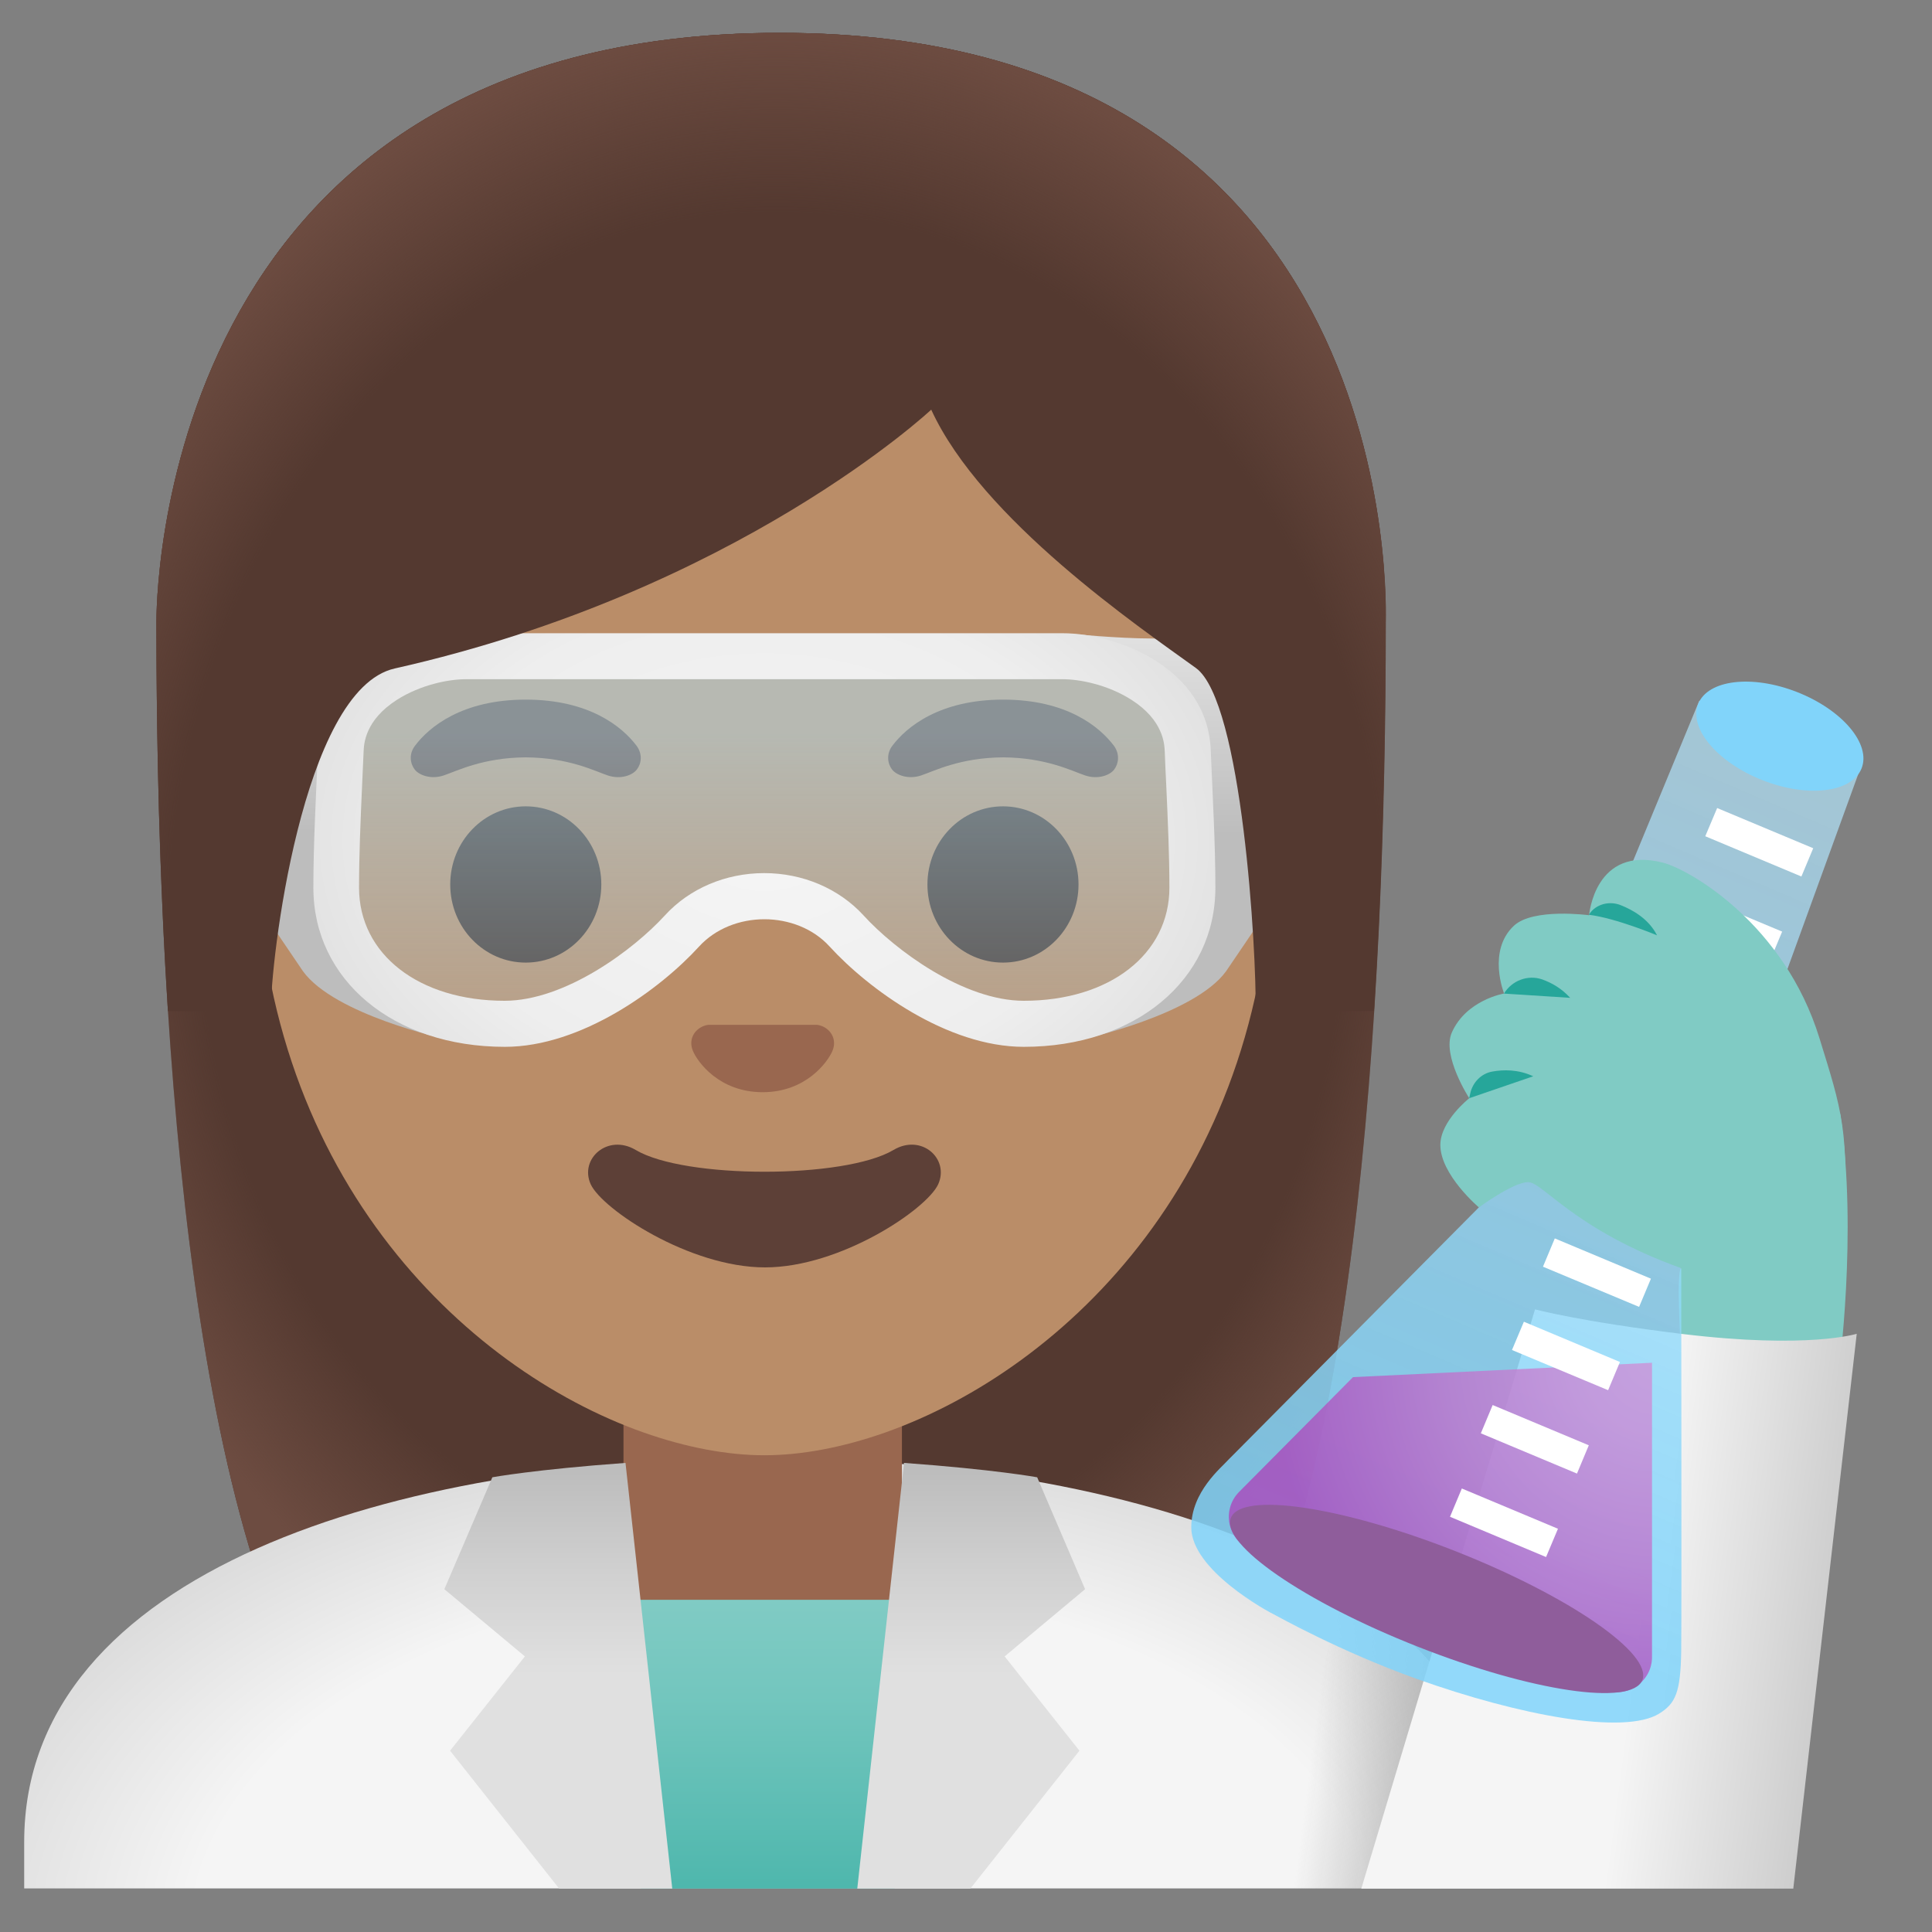 <svg width="25" height="25" viewBox="0 0 25 25" fill="none" xmlns="http://www.w3.org/2000/svg">
<rect x="0" y="0" width="25" height="25" fill="#808080" stroke="none"/>
<path d="M10.091 0.425C1.959 0.425 2.024 7.944 2.024 8.063C2.024 12.934 2.397 19.813 4.347 22.519C5.12 23.592 6.613 23.652 6.613 23.652L9.978 23.646L13.343 23.652C13.343 23.652 14.839 23.592 15.61 22.519C17.559 19.813 17.932 12.934 17.932 8.063C17.932 7.944 18.224 0.425 10.091 0.425Z" fill="#543930"/>
<path d="M10.091 0.425C1.959 0.425 2.024 7.944 2.024 8.063C2.024 12.934 2.397 19.813 4.347 22.519C5.12 23.592 6.613 23.652 6.613 23.652L9.978 23.646L13.343 23.652C13.343 23.652 14.839 23.592 15.61 22.519C17.559 19.813 17.932 12.934 17.932 8.063C17.932 7.944 18.224 0.425 10.091 0.425Z" fill="url(#paint0_radial_550_3713)"/>
<path d="M9.853 18.866C5.169 18.88 0.313 20.32 0.313 23.834V24.436H19.395V23.834C19.395 20.32 14.537 18.88 9.853 18.866Z" fill="url(#paint1_radial_550_3713)"/>
<path d="M17.41 20.59L16.256 24.439H19.395V23.836C19.395 22.438 18.628 21.371 17.41 20.59Z" fill="url(#paint2_linear_550_3713)"/>
<path d="M9.869 18.09H8.068V20.069C8.068 20.963 8.802 21.689 9.706 21.689H10.034C10.938 21.689 11.671 20.963 11.671 20.069V18.09H9.869Z" fill="#99674F"/>
<path d="M12.007 20.701H7.814L8.294 24.439H11.578L12.007 20.701Z" fill="url(#paint3_linear_550_3713)"/>
<path d="M8.094 18.93C6.92 19.015 6.371 19.116 6.371 19.116L5.75 20.564L6.792 21.434L5.824 22.654L7.236 24.439H8.699L8.094 18.93Z" fill="url(#paint4_linear_550_3713)"/>
<path d="M11.698 18.93C12.871 19.015 13.421 19.116 13.421 19.116L14.041 20.564L13 21.434L13.968 22.654L12.556 24.439H11.093L11.698 18.93Z" fill="url(#paint5_linear_550_3713)"/>
<path d="M23.813 14.417C24.04 15.962 23.792 17.762 23.792 17.762L21.757 17.584C21.757 17.584 21.68 16.412 21.757 16.41L23.813 14.417Z" fill="#80CBC4"/>
<path d="M21.765 17.261C20.445 17.1 19.863 16.943 19.863 16.943L17.615 24.439H23.205L24.026 17.259C24.026 17.259 23.401 17.459 21.765 17.261Z" fill="url(#paint6_linear_550_3713)"/>
<path opacity="0.86" d="M21.468 22.175C21.017 22.452 19.661 22.198 18.344 21.729C17.329 21.366 16.514 20.904 16.506 20.902C16.401 20.852 15.415 20.317 15.415 19.763C15.415 19.303 15.804 18.992 15.899 18.885C15.913 18.871 15.919 18.865 15.919 18.865L19.381 15.377L21.987 9.071L21.991 9.069C21.991 9.069 22.459 8.908 23.116 9.166C23.772 9.424 24.109 9.852 24.109 9.852L24.105 9.854L21.755 16.323C21.755 16.323 21.761 20.959 21.755 21.358C21.747 21.897 21.684 22.042 21.468 22.175Z" fill="url(#paint7_linear_550_3713)"/>
<path opacity="0.8" d="M20.754 21.866C19.636 21.429 17.308 20.507 16.187 20.053C15.884 19.928 15.804 19.538 16.034 19.305L17.508 17.82L21.377 17.634V21.439C21.379 21.76 21.055 21.983 20.754 21.866Z" fill="url(#paint8_radial_550_3713)"/>
<path d="M18.763 19.627L18.916 19.261L20.16 19.782L20.006 20.148L18.763 19.627Z" fill="white"/>
<path d="M19.162 18.547L19.315 18.181L20.559 18.702L20.406 19.068L19.162 18.547Z" fill="white"/>
<path d="M19.565 17.469L19.719 17.103L20.962 17.624L20.809 17.989L19.565 17.469Z" fill="white"/>
<path d="M19.966 16.391L20.119 16.025L21.363 16.546L21.21 16.911L19.966 16.391Z" fill="white"/>
<path d="M20.366 15.31L20.519 14.945L21.763 15.466L21.61 15.831L20.366 15.31Z" fill="white"/>
<path d="M20.767 14.233L20.92 13.868L22.163 14.388L22.01 14.754L20.767 14.233Z" fill="white"/>
<path d="M21.168 13.154L21.321 12.789L22.565 13.309L22.412 13.675L21.168 13.154Z" fill="white"/>
<path d="M21.665 11.9L21.818 11.535L23.061 12.055L22.908 12.421L21.665 11.9Z" fill="white"/>
<path d="M22.066 10.821L22.22 10.456L23.463 10.976L23.31 11.342L22.066 10.821Z" fill="white"/>
<path d="M19.137 15.624C19.137 15.624 18.636 15.2 18.638 14.813C18.64 14.504 19.012 14.211 19.012 14.211C19.012 14.211 18.655 13.661 18.786 13.362C18.973 12.938 19.463 12.856 19.463 12.856C19.463 12.856 19.241 12.303 19.591 11.978C19.841 11.746 20.563 11.843 20.563 11.843C20.563 11.843 20.635 10.935 21.519 11.163C21.864 11.252 23.088 11.954 23.544 13.435C23.829 14.361 23.94 14.637 23.849 16.025C23.809 16.614 22.32 16.614 21.759 16.412C20.361 15.908 19.964 15.293 19.772 15.297C19.578 15.299 19.137 15.624 19.137 15.624Z" fill="#80CBC4"/>
<path d="M19.31 13.866C19.167 13.891 19.056 14.006 19.025 14.149L19.011 14.211L19.84 13.927C19.645 13.836 19.453 13.84 19.31 13.866Z" fill="#26A69A"/>
<path d="M20.318 12.912C20.205 12.787 20.074 12.716 19.957 12.674C19.77 12.609 19.564 12.688 19.461 12.857L20.318 12.912Z" fill="#26A69A"/>
<path d="M20.97 11.712C20.825 11.655 20.653 11.698 20.566 11.827C20.564 11.831 20.562 11.835 20.56 11.837C20.913 11.881 21.442 12.103 21.442 12.103C21.335 11.893 21.133 11.776 20.97 11.712Z" fill="#26A69A"/>
<path d="M21.252 21.74C21.386 21.399 20.304 20.652 18.833 20.072C17.363 19.493 16.062 19.299 15.928 19.641C15.793 19.982 16.876 20.729 18.346 21.308C19.816 21.888 21.117 22.081 21.252 21.74Z" fill="#8F5D9B"/>
<path d="M24.089 9.942C24.213 9.627 23.84 9.186 23.256 8.956C22.672 8.726 22.098 8.795 21.974 9.11C21.85 9.424 22.223 9.866 22.807 10.096C23.391 10.326 23.965 10.257 24.089 9.942Z" fill="#81D4FA"/>
<path d="M9.891 2.921C6.48 2.921 3.321 5.457 3.321 10.835C3.321 15.154 5.996 17.71 8.324 18.535C8.88 18.731 9.415 18.831 9.891 18.831C10.363 18.831 10.896 18.733 11.448 18.539C13.78 17.718 16.461 15.162 16.461 10.837C16.461 5.457 13.302 2.921 9.891 2.921Z" fill="#BA8D68"/>
<path d="M10.635 13.277C10.613 13.269 10.593 13.263 10.571 13.261H9.167C9.145 13.263 9.124 13.269 9.104 13.277C8.977 13.328 8.907 13.459 8.967 13.6C9.026 13.741 9.306 14.133 9.869 14.133C10.432 14.133 10.712 13.739 10.771 13.6C10.831 13.461 10.761 13.328 10.635 13.277Z" fill="#99674F"/>
<path d="M11.561 14.881C10.928 15.256 8.858 15.256 8.227 14.881C7.864 14.665 7.494 14.996 7.644 15.325C7.793 15.648 8.921 16.4 9.899 16.4C10.877 16.4 11.991 15.648 12.14 15.325C12.289 14.994 11.924 14.665 11.561 14.881Z" fill="#5D4037"/>
<path d="M8.237 9.65C8.053 9.406 7.628 9.053 6.803 9.053C5.978 9.053 5.552 9.408 5.37 9.65C5.288 9.757 5.308 9.882 5.366 9.957C5.417 10.026 5.572 10.092 5.742 10.034C5.913 9.977 6.246 9.804 6.803 9.8C7.361 9.804 7.694 9.977 7.864 10.034C8.035 10.092 8.189 10.028 8.241 9.957C8.299 9.884 8.318 9.759 8.237 9.65Z" fill="#613E31"/>
<path d="M14.414 9.65C14.23 9.406 13.806 9.053 12.981 9.053C12.156 9.053 11.729 9.408 11.547 9.65C11.466 9.757 11.485 9.882 11.543 9.957C11.595 10.026 11.749 10.092 11.92 10.034C12.09 9.977 12.423 9.804 12.981 9.8C13.538 9.804 13.871 9.977 14.041 10.034C14.212 10.092 14.367 10.028 14.418 9.957C14.474 9.884 14.494 9.759 14.414 9.65Z" fill="#613E31"/>
<path d="M6.803 12.456C7.343 12.456 7.781 12.004 7.781 11.445C7.781 10.886 7.343 10.434 6.803 10.434C6.263 10.434 5.826 10.886 5.826 11.445C5.826 12.004 6.263 12.456 6.803 12.456Z" fill="#49362E"/>
<path d="M12.979 12.456C13.518 12.456 13.956 12.004 13.956 11.445C13.956 10.886 13.518 10.434 12.979 10.434C12.439 10.434 12.001 10.886 12.001 11.445C12.001 12.004 12.439 12.456 12.979 12.456Z" fill="#49362E"/>
<path d="M5.725 8.527H14.182L15.33 9.539V12.519C15.33 12.519 14.549 13.61 12.665 13.152C10.781 12.694 11.033 11.555 9.913 11.555C8.792 11.555 8.277 13.374 5.824 13.324C5.824 13.324 4.559 13.213 4.325 12.42L4.271 9.126L5.725 8.527Z" fill="url(#paint9_linear_550_3713)"/>
<path d="M17.063 10.6C17.065 10.732 17.026 10.861 16.95 10.97L15.866 12.567C15.457 13.132 14.021 13.445 14.021 13.445L15.644 11.633L15.334 9.352L13.861 8.202C13.861 8.202 14.47 8.262 14.9 8.262C15.33 8.262 15.759 8.537 15.979 8.69L16.776 9.239C16.95 9.36 17.053 9.557 17.055 9.769L17.063 10.6Z" fill="url(#paint10_linear_550_3713)"/>
<path d="M2.724 10.6C2.722 10.732 2.762 10.861 2.837 10.97L3.92 12.567C4.328 13.132 5.764 13.445 5.764 13.445L4.142 11.633L4.451 9.352L5.925 8.202C5.925 8.202 5.316 8.262 4.886 8.262C4.455 8.262 4.027 8.537 3.807 8.69L3.01 9.239C2.835 9.36 2.732 9.557 2.73 9.769L2.724 10.6Z" fill="url(#paint11_linear_550_3713)"/>
<path d="M13.752 8.789C13.97 8.789 14.333 8.859 14.64 9.055C15.056 9.321 15.068 9.628 15.072 9.729C15.078 9.882 15.084 10.029 15.092 10.175C15.112 10.633 15.132 11.066 15.132 11.486C15.132 12.349 14.356 12.95 13.248 12.95C12.465 12.95 11.578 12.289 11.174 11.845C10.856 11.498 10.388 11.298 9.889 11.298C9.389 11.298 8.921 11.498 8.604 11.845C8.199 12.289 7.313 12.95 6.529 12.95C5.421 12.95 4.646 12.349 4.646 11.486C4.646 11.064 4.665 10.631 4.685 10.175C4.691 10.029 4.699 9.88 4.705 9.729C4.709 9.628 4.721 9.321 5.137 9.055C5.445 8.859 5.808 8.789 6.026 8.789H13.752ZM13.752 8.194H6.03C5.32 8.194 4.158 8.65 4.114 9.705C4.088 10.34 4.055 10.915 4.055 11.488C4.055 12.678 5.088 13.546 6.533 13.546C7.525 13.546 8.546 12.797 9.046 12.248C9.26 12.014 9.575 11.895 9.891 11.895C10.206 11.895 10.523 12.014 10.735 12.248C11.237 12.797 12.256 13.546 13.248 13.546C14.694 13.546 15.727 12.678 15.727 11.488C15.727 10.917 15.693 10.34 15.667 9.705C15.626 8.65 14.463 8.194 13.752 8.194Z" fill="url(#paint12_radial_550_3713)"/>
<path d="M10.091 0.425C1.959 0.425 2.024 7.944 2.024 8.063C2.024 9.602 2.062 11.341 2.173 13.084L3.506 13.08C3.494 12.501 3.9 8.922 5.108 8.65C9.542 7.653 12.05 5.301 12.05 5.301C12.703 6.725 14.743 8.115 15.475 8.644C16.076 9.079 16.26 12.323 16.248 13.082H17.777C17.777 13.072 17.781 13.062 17.781 13.051C17.892 11.316 17.928 9.588 17.928 8.059C17.932 7.944 18.224 0.425 10.091 0.425Z" fill="#543930"/>
<path d="M10.091 0.425C1.959 0.425 2.024 7.944 2.024 8.063C2.024 9.602 2.062 11.341 2.173 13.084L3.506 13.08C3.494 12.501 3.9 8.922 5.108 8.65C9.542 7.653 12.05 5.301 12.05 5.301C12.703 6.725 14.743 8.115 15.475 8.644C16.076 9.079 16.26 12.323 16.248 13.082H17.777C17.777 13.072 17.781 13.062 17.781 13.051C17.892 11.316 17.928 9.588 17.928 8.059C17.932 7.944 18.224 0.425 10.091 0.425Z" fill="url(#paint13_radial_550_3713)"/>
<defs>
<radialGradient id="paint0_radial_550_3713" cx="0" cy="0" r="1" gradientUnits="userSpaceOnUse" gradientTransform="translate(9.979 11.444) scale(9.426 11.217)">
<stop offset="0.794" stop-color="#6D4C41" stop-opacity="0"/>
<stop offset="1" stop-color="#6D4C41"/>
</radialGradient>
<radialGradient id="paint1_radial_550_3713" cx="0" cy="0" r="1" gradientUnits="userSpaceOnUse" gradientTransform="translate(10.132 25.067) scale(13.528 8.164)">
<stop offset="0.559" stop-color="#F5F5F5"/>
<stop offset="1" stop-color="#C6C6C6"/>
</radialGradient>
<linearGradient id="paint2_linear_550_3713" x1="16.992" y1="22.535" x2="19.86" y2="22.915" gradientUnits="userSpaceOnUse">
<stop stop-color="#9E9E9E" stop-opacity="0"/>
<stop offset="0.788" stop-color="#9E9E9E"/>
</linearGradient>
<linearGradient id="paint3_linear_550_3713" x1="9.91" y1="20.702" x2="9.91" y2="24.475" gradientUnits="userSpaceOnUse">
<stop offset="0.003" stop-color="#80CBC4"/>
<stop offset="0.333" stop-color="#73C6BE"/>
<stop offset="0.941" stop-color="#51B8AE"/>
<stop offset="1" stop-color="#4DB6AC"/>
</linearGradient>
<linearGradient id="paint4_linear_550_3713" x1="7.225" y1="23.009" x2="7.225" y2="19.003" gradientUnits="userSpaceOnUse">
<stop offset="0.335" stop-color="#E0E0E0"/>
<stop offset="0.668" stop-color="#D0D0D0"/>
<stop offset="0.987" stop-color="#BDBDBD"/>
</linearGradient>
<linearGradient id="paint5_linear_550_3713" x1="12.567" y1="23.009" x2="12.567" y2="19.003" gradientUnits="userSpaceOnUse">
<stop offset="0.335" stop-color="#E0E0E0"/>
<stop offset="0.668" stop-color="#D0D0D0"/>
<stop offset="0.987" stop-color="#BDBDBD"/>
</linearGradient>
<linearGradient id="paint6_linear_550_3713" x1="18.986" y1="20.605" x2="24.09" y2="21.281" gradientUnits="userSpaceOnUse">
<stop offset="0.437" stop-color="#F5F5F5"/>
<stop offset="1" stop-color="#C6C6C6"/>
</linearGradient>
<linearGradient id="paint7_linear_550_3713" x1="23.069" y1="10.165" x2="18.612" y2="20.618" gradientUnits="userSpaceOnUse">
<stop stop-color="#B3E5FC" stop-opacity="0.8"/>
<stop offset="0.083" stop-color="#AEE3FC" stop-opacity="0.817"/>
<stop offset="0.674" stop-color="#8DD8FA" stop-opacity="0.935"/>
<stop offset="1" stop-color="#81D4FA"/>
</linearGradient>
<radialGradient id="paint8_radial_550_3713" cx="0" cy="0" r="1" gradientUnits="userSpaceOnUse" gradientTransform="translate(21.462 17.572) rotate(13.308) scale(5.03)">
<stop stop-color="#CE93D8"/>
<stop offset="0.205" stop-color="#CA8AD5"/>
<stop offset="0.537" stop-color="#BF73CC"/>
<stop offset="0.95" stop-color="#AD4CBE"/>
<stop offset="1" stop-color="#AB47BC"/>
</radialGradient>
<linearGradient id="paint9_linear_550_3713" x1="9.8" y1="8.527" x2="9.8" y2="13.325" gradientUnits="userSpaceOnUse">
<stop offset="0.203" stop-color="#B3E5FC" stop-opacity="0.5"/>
<stop offset="1" stop-color="#B3E5FC" stop-opacity="0.2"/>
</linearGradient>
<linearGradient id="paint10_linear_550_3713" x1="15.463" y1="10.802" x2="15.463" y2="8.298" gradientUnits="userSpaceOnUse">
<stop stop-color="#BDBDBD"/>
<stop offset="1" stop-color="#E0E0E0"/>
</linearGradient>
<linearGradient id="paint11_linear_550_3713" x1="4.325" y1="10.769" x2="4.325" y2="8.365" gradientUnits="userSpaceOnUse">
<stop stop-color="#BDBDBD"/>
<stop offset="1" stop-color="#E0E0E0"/>
</linearGradient>
<radialGradient id="paint12_radial_550_3713" cx="0" cy="0" r="1" gradientUnits="userSpaceOnUse" gradientTransform="translate(9.891 10.871) rotate(90) scale(4.54 6.395)">
<stop stop-color="#F5F5F5"/>
<stop offset="0.676" stop-color="#EEEEEE"/>
<stop offset="1" stop-color="#E0E0E0"/>
</radialGradient>
<radialGradient id="paint13_radial_550_3713" cx="0" cy="0" r="1" gradientUnits="userSpaceOnUse" gradientTransform="translate(10.045 12.243) scale(9.873 11.981)">
<stop offset="0.794" stop-color="#6D4C41" stop-opacity="0"/>
<stop offset="1" stop-color="#6D4C41"/>
</radialGradient>
</defs>
</svg>
